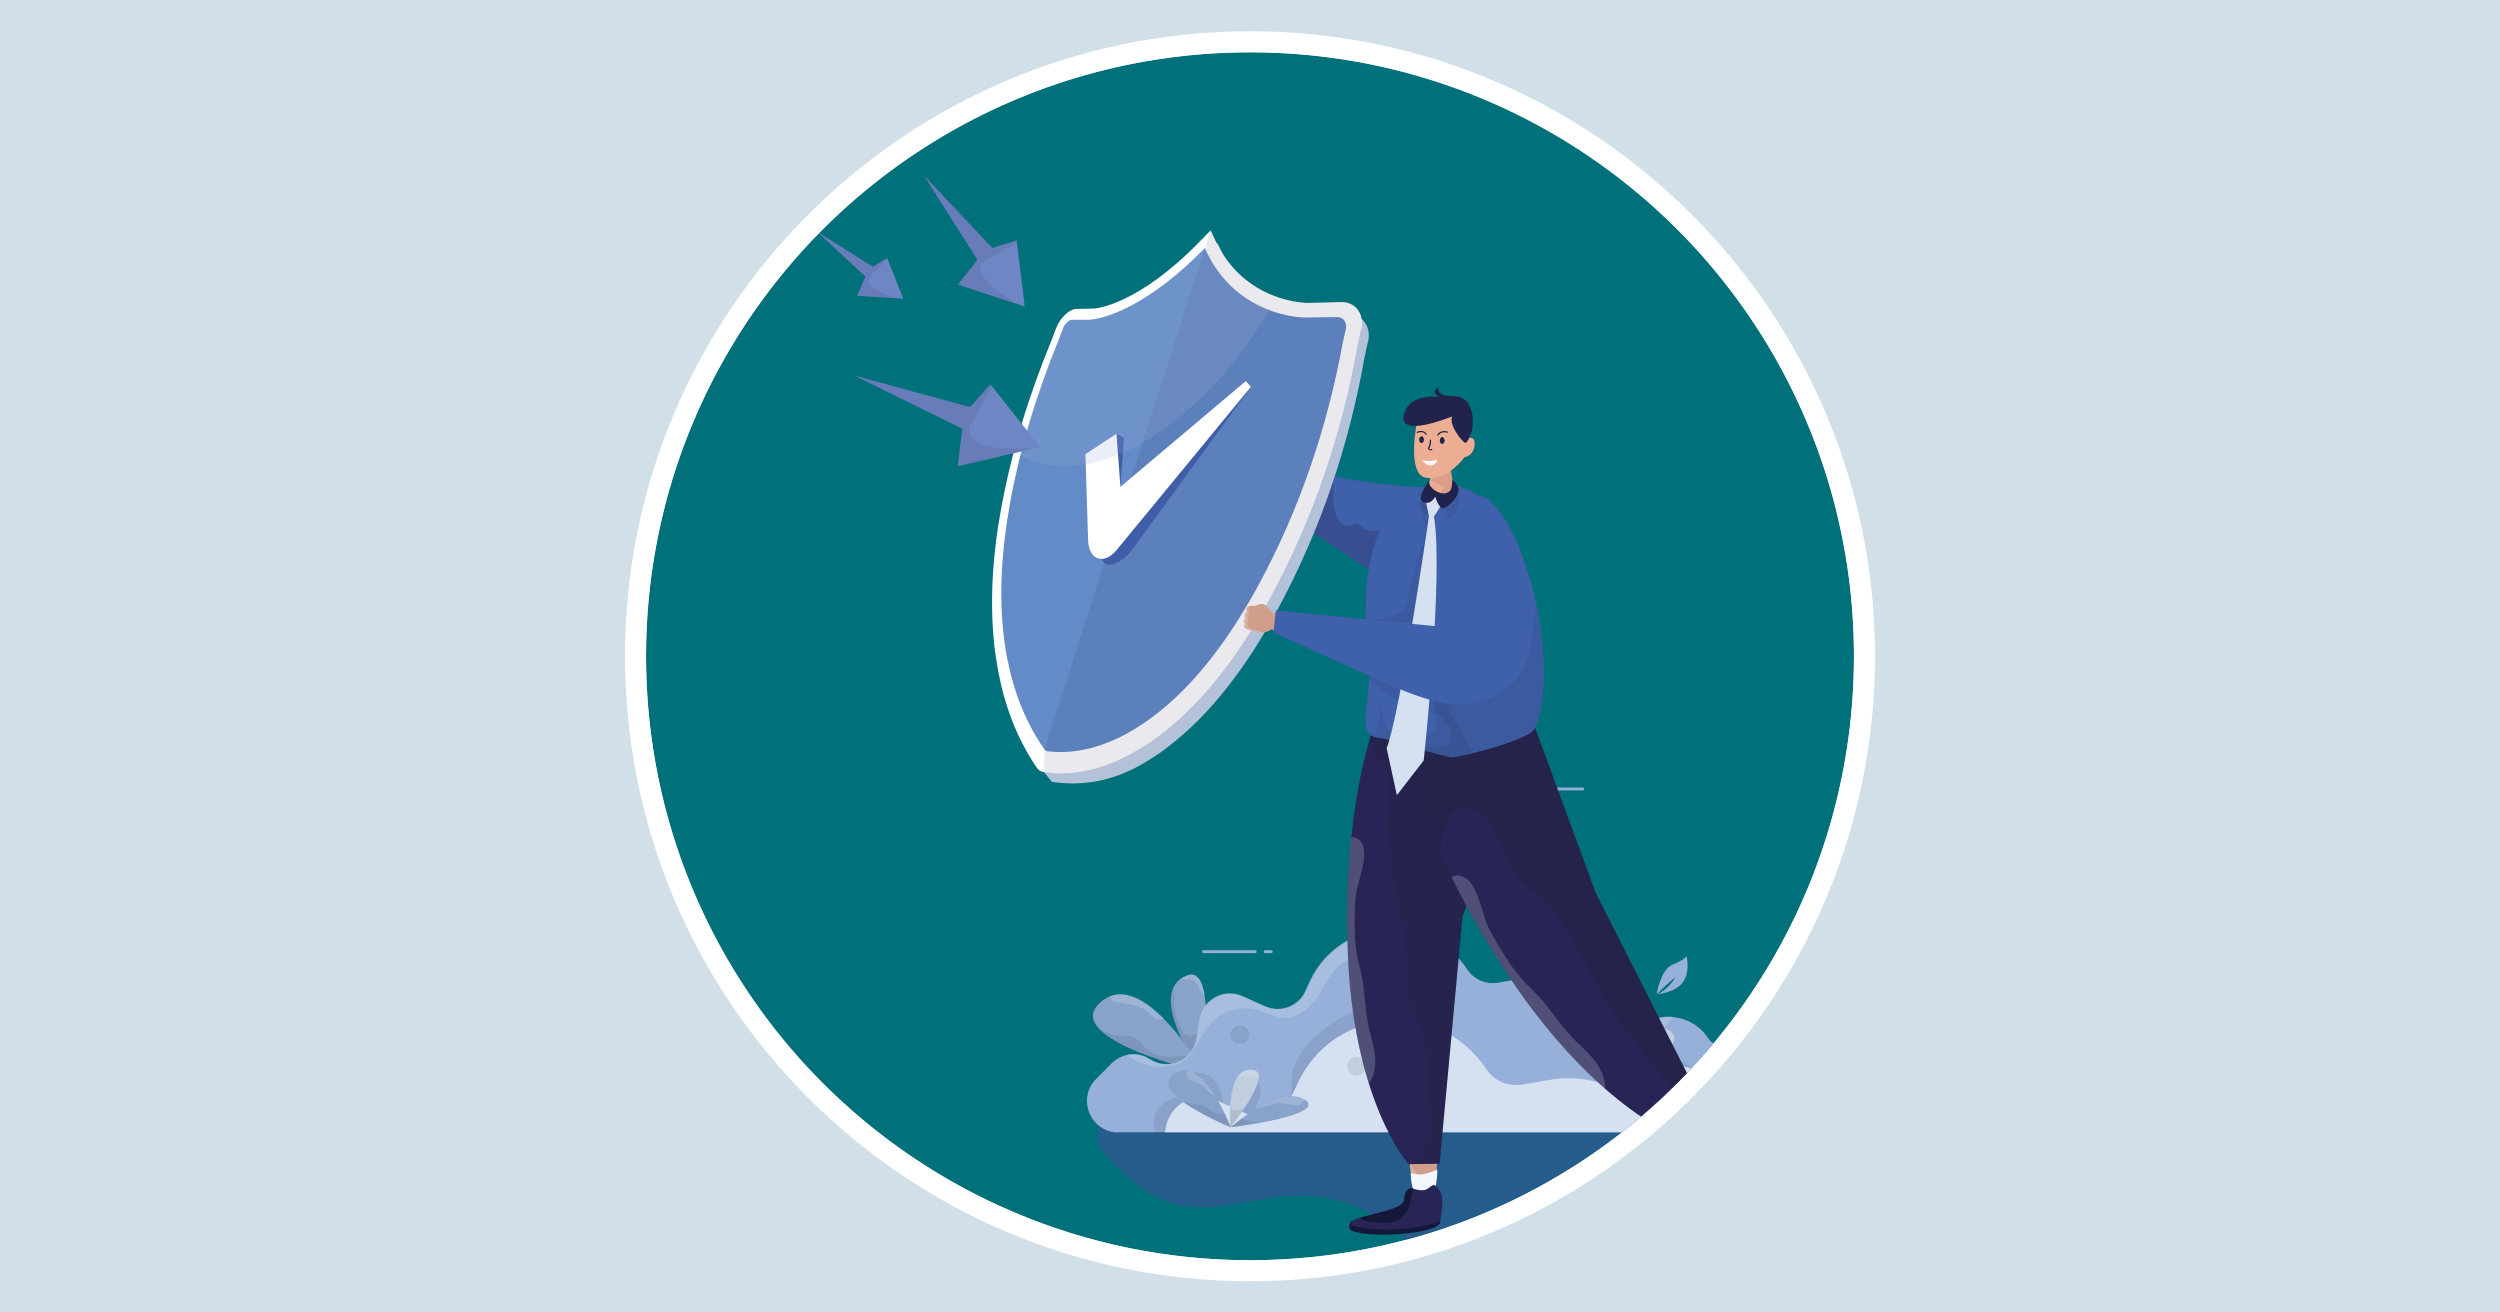 <?xml version="1.0" encoding="UTF-8"?>
<svg xmlns="http://www.w3.org/2000/svg" width="1200" height="630" version="1.1" xmlns:xlink="http://www.w3.org/1999/xlink" viewBox="0 0 1200 630">
  <defs>
    <style>
      .cls-1 {
        opacity: 0;
      }

      .cls-1, .cls-2, .cls-3, .cls-4, .cls-5, .cls-6, .cls-7, .cls-8, .cls-9, .cls-10, .cls-11, .cls-12, .cls-13, .cls-14, .cls-15, .cls-16, .cls-17, .cls-18, .cls-19, .cls-20, .cls-21, .cls-22, .cls-23, .cls-24, .cls-25, .cls-26, .cls-27, .cls-28, .cls-29, .cls-30, .cls-31, .cls-32 {
        stroke-width: 0px;
      }

      .cls-1, .cls-6, .cls-9, .cls-14, .cls-33, .cls-17, .cls-21, .cls-25 {
        mix-blend-mode: multiply;
      }

      .cls-1, .cls-21 {
        fill: #2f1a3c;
      }

      .cls-2 {
        fill: #b3c2d8;
      }

      .cls-3 {
        fill: #21234c;
      }

      .cls-4 {
        fill: #edad93;
      }

      .cls-5 {
        fill: #d09e8b;
      }

      .cls-6, .cls-7, .cls-9, .cls-17 {
        fill: #1e2133;
      }

      .cls-6, .cls-25 {
        opacity: .3;
      }

      .cls-7, .cls-14, .cls-17, .cls-21 {
        opacity: .1;
      }

      .cls-8 {
        fill: #d1dfe8;
      }

      .cls-34 {
        isolation: isolate;
      }

      .cls-9, .cls-20, .cls-27, .cls-31 {
        opacity: .2;
      }

      .cls-10 {
        fill: #c0cede;
      }

      .cls-11 {
        fill: #6e86c3;
      }

      .cls-12 {
        fill: #96b0da;
      }

      .cls-13 {
        fill: none;
      }

      .cls-14, .cls-19, .cls-25 {
        fill: #282556;
      }

      .cls-15 {
        fill: #405da9;
      }

      .cls-33 {
        opacity: 0;
      }

      .cls-16 {
        fill: #265c8b;
      }

      .cls-18 {
        fill: #00707a;
      }

      .cls-35 {
        clip-path: url(#clippath);
      }

      .cls-20, .cls-24 {
        fill: #fff;
      }

      .cls-22 {
        fill: #88a3ca;
      }

      .cls-23 {
        fill: #fbfaf7;
      }

      .cls-26, .cls-31 {
        fill: #f1f8fd;
      }

      .cls-27 {
        fill: #a1afd9;
        mix-blend-mode: screen;
      }

      .cls-28 {
        fill: #d5e0f1;
      }

      .cls-29 {
        fill: #628bc7;
      }

      .cls-30 {
        fill: #3f60ab;
      }

      .cls-31 {
        mix-blend-mode: soft-light;
      }

      .cls-32 {
        fill: #141838;
      }
    </style>
    <clipPath id="clippath">
      <circle class="cls-13" cx="600" cy="315" r="289.9"/>
    </clipPath>
  </defs>
  <g class="cls-34">
    <g id="_レイヤー_1" data-name="レイヤー 1">
      <rect class="cls-8" width="1200" height="630"/>
      <g>
        <g>
          <circle class="cls-18" cx="600" cy="315" r="289.9"/>
          <path class="cls-24" d="M600,25.1c160.1,0,289.9,129.8,289.9,289.9s-129.8,289.9-289.9,289.9-289.9-129.8-289.9-289.9S439.9,25.1,600,25.1M600,15c-165.4,0-300,134.6-300,300s134.6,300,300,300,300-134.6,300-300S765.4,15,600,15h0Z"/>
        </g>
        <g class="cls-35">
          <g>
            <path class="cls-16" d="M864.8,542.3c-.2-1.7-.6-3.5-1.4-4.8-1.2-1.9-3-2.3-4.7-2.6-108.1-20.9-217.7-24.1-326.3-9.6v-1.1c-3.9,7.9-7.8,18.6-4.1,26.6,1,2.1,2.4,3.7,3.8,5.2,8.8,9.3,18.4,17.4,28.8,21,18.8,6.5,38.4-1.7,57.7-3,17.2-1.1,34.8,3.5,50.2,15.5,7.9,6.2,15.2,14.2,23.5,19.2,7.2,4.4,14.9,6.4,22.5,8.3,4.5,1.2,9.2,2.3,13.7,1,5.7-1.7,10.5-7.2,15.5-11.6,12-10.6,26-15.9,39.9-14.8,15,1.1,29.5,9.3,44.5,8.8,4.5-.1,9-1.1,13-4.2,3.6-2.8,6.5-7.2,9.3-11.5,7.7-11.7,16-26.3,14-42.5Z"/>
            <g>
              <g>
                <path class="cls-22" d="M753.1,524.7s3.8-27.6-3.8-24.9c-7.6,2.7-4.1,13.8,3.8,24.9Z"/>
                <path class="cls-31" d="M753.1,504.4c-.4-.3-.5-.8-.7-1.3-.2-.5-.4-1-.8-1.4-.5-.5-1.1-.7-1.8-.8-.6,0-1.3,0-2-.2,0,0,0,0,0,0,.5-.3,1-.6,1.6-.8,2.4-.9,3.7,1.4,4.3,4.9-.2,0-.4-.2-.5-.3Z"/>
                <path class="cls-7" d="M745.9,504.6c0,2.1.1,4.1.7,6.1.3.8.6,1.7.9,2.5.3.6.6,1.3,1.2,1.7,1.3.8,2.8,0,3.7-1,.6-.6,1-1.3,1.7-1.8,0,6.3-.9,12.7-.9,12.7-6-8.4-9.4-16.8-7.4-21.6.1.5.1,1,.1,1.5Z"/>
                <path class="cls-22" d="M753.6,524.4s-15.5-27.3-26.2-17.9c-10.7,9.4,26.2,17.9,26.2,17.9Z"/>
                <path class="cls-31" d="M743.3,510.8c-.4,0-.9,0-1.3,0,0,0,0,0,0,0,0,0-.4,0-.4-.1-.4-.2-.8-.4-1.1-.7-.7-.6-1.2-1.3-2-1.7-1.7-1-3.8-1.2-5.7-1.6-.8-.2-2.3-.2-2.6-1.2,0-.2,0-.4,0-.6,4.4-1.6,9.3,1.6,13.4,5.8,0,0,0,0-.1,0Z"/>
                <path class="cls-7" d="M727.8,513.5c1.4,1,3,1.5,4.8,1.5.9,0,1.8,0,2.7.1.9.2,1.5.7,2.1,1.3,1.1,1.2,2.1,2.3,3.7,3,1.6.7,3.4.8,5.2.8.7,0,1.4-.1,2.1-.2.5,0,1.3-.2,1.8.1.7.4.6,1.5.5,2.1,0,.4-.3.9-.5,1.2-7.4-2-24.4-7.2-24.7-13.4.5,1.3,1,2.5,2.3,3.3Z"/>
              </g>
              <g>
                <g>
                  <path class="cls-12" d="M731.8,539.4h133.8l-1.9-6.7-4.5-15.8c-3.2-11.2-14.3-18.2-25.8-16.2l-5.8,1c-.4,0-.9.1-1.3.1-2.6,0-5-1.3-6.4-3.5-9.9-14.9-32.4-13.1-39.8,3.3l-1,2.2c-1.7,3.9-6.3,5.6-10.2,3.9l-5.8-2.6c-3.4-1.5-7.1-.4-9.2,2.3-.8,1-1.3,2.1-1.5,3.5l-.9,5c-.2,1.2-.7,2.3-1.4,3.3-.1.2-.3.3-.4.5-1.2,1.4-2.8,2.2-4.5,2.6-.4,0-.9.1-1.4.1-1.4,0-2.9-.4-4.3-1.3-3-2-7-1.5-9.6,1l-3.9,3.9c-5,5-1.5,13.6,5.6,13.6Z"/>
                  <path class="cls-7" d="M741.1,535.1c.8-2.5,4-5,6.7-4.3.3,0,.6-.1.7-.4.6-1.7-.1-4.5,1.8-5.6,1.4-.8,3.5-.3,4.8.6,3.3,2.3,3.3,6.6,3.9,10.3,0,.4.7.6,1,.3.7-.8,1.2-1.9,1.7-2.8.8-1.3,1.6-2.6,2.5-3.8.6-.8,1.5-2,2.5-2.2,1.3-.2,1.2,2.1,1.1,2.9-.4,1.9-1.5,3.6-2,5.5,0,.3,0,.7.4.7.8.2,1.6-.1,2.2-.6.9-.6,1.5-1.1,2.5-1.4,1.5-.3,3.8-.3,4.6-1.8.3-.5.2-1.2.2-1.8,0-1.1-.1-2.3-.1-3.4,0-2.3.5-4.4,1.6-6.4,1.7-3.2,4.5-5.9,7.4-8.1,2.9-2.2,6.1-3.8,9.6-4.7,6.6-1.7,14.2-.1,18.4,5.6,1.8,2.5,2.9,5.5,3.4,8.5.5,3.6.1,7.2-.3,10.8-.3,2.2-.6,4.4-1.1,6.6h-72.9c-.7-1.3-1-2.8-.5-4.3Z"/>
                  <path class="cls-31" d="M798.7,493.1c-1.8,1.1-4.1,1.3-6.1,1.8-1.8.4-3.4,1.2-4.8,2.3-2.1,1.8-3.3,4.3-4.8,6.6-1.7,2.8-4,5.5-7.3,6.5-3.6,1.1-6.6-1.5-10-2-2.7-.4-5.5,0-7.9,1.4-2.4,1.5-4.2,3.8-5.5,6.2-1.3,2.4-2.5,4.8-5.1,6-3.3,1.5-7,1.1-10.3-.3-1.1-.5-2.1-1.1-3.1-1.8,2-.4,4-.1,5.8,1,1.3.9,2.8,1.3,4.3,1.3s.9,0,1.4-.1c1.7-.3,3.3-1.2,4.5-2.6.1-.1.3-.3.4-.5.7-.9,1.2-2,1.4-3.3l.9-5c.2-1.3.8-2.5,1.5-3.5,2.1-2.7,5.8-3.8,9.2-2.3l5.8,2.6c3.9,1.7,8.4,0,10.2-3.9l1-2.2c4.3-9.5,13.6-14,22.6-13.4-1,1.9-2.1,3.7-4,4.8Z"/>
                  <path class="cls-28" d="M743.6,539.4h122l-1.9-6.7c-6-5.4-14.4-8.1-22.8-6.6l-4.5.8-2.4.4c-.5,0-1.1.1-1.6.1-1.1,0-2.2-.2-3.3-.6-1.8-.7-3.3-1.9-4.4-3.5-1.5-2.3-3.3-4.3-5.3-5.9-.8-.7-1.6-1.2-2.4-1.8-4.4-2.9-9.5-4.4-14.7-4.5-3,0-6,.4-8.8,1.3-6.9,2.2-13.1,7.2-16.5,14.8l-1.2,2.6c-2.1,4.7-7.6,6.7-12.2,4.6l-3.5-1.6-3.4-1.5c-1.5-.7-3.1-.9-4.7-.8-4,.4-7.5,3.3-8.2,7.6l-.2,1.2Z"/>
                  <path class="cls-22" d="M760.2,514.8c0,1.3,1.1,2.4,2.4,2.4s2.4-1.1,2.4-2.4-1.1-2.4-2.4-2.4-2.4,1.1-2.4,2.4Z"/>
                  <path class="cls-10" d="M789.7,522.7c0,1.3,1.1,2.4,2.4,2.4s2.4-1.1,2.4-2.4-1.1-2.4-2.4-2.4-2.4,1.1-2.4,2.4Z"/>
                  <path class="cls-7" d="M794.2,499.6c0,2.5,2.1,4.6,4.6,4.6s4.6-2.1,4.6-4.6-2.1-4.6-4.6-4.6-4.6,2.1-4.6,4.6Z"/>
                  <path class="cls-10" d="M794.5,498.6c0,2.5,2.1,4.6,4.6,4.6s4.6-2.1,4.6-4.6-2.1-4.6-4.6-4.6-4.6,2.1-4.6,4.6Z"/>
                </g>
                <g>
                  <path class="cls-10" d="M760.3,538.2s10.7-13.5,5.8-14.5c-4.9-.9-6.5,6.1-5.8,14.5Z"/>
                  <path class="cls-31" d="M766.6,525.6c-.5-.2-.9-.3-1.5-.4-1,0-2.2.1-3.1.7-.3.2-.6.5-.8.9,1-2.3,2.5-3.5,4.7-3.1,1,.2,1.4,1,1.3,2-.2,0-.5-.1-.7-.2Z"/>
                  <path class="cls-7" d="M762.5,533.8c.4,0,.9-.3,1.3-.5-1.8,2.7-3.6,5-3.6,5-.1-1.8-.2-3.5-.1-5,.6.7,1.5.8,2.4.6Z"/>
                  <path class="cls-22" d="M760.3,538.2s-6.8-18.2-14.2-13.5c-7.5,4.7,14.2,13.5,14.2,13.5Z"/>
                  <path class="cls-31" d="M755,529.5c-.6-.5-.9-1.2-1.5-1.7-.6-.5-1.4-.8-2.1-1.1-.7-.3-1.5-.5-2-1.2-.3-.4-.4-1.1-.2-1.5,2.6.4,5,3.1,6.9,6-.4,0-.8-.2-1.2-.5Z"/>
                  <path class="cls-7" d="M751.2,532.3c1,.1,2.3.2,3.1.8.4.3.7.7,1.1,1,.4.3.9.4,1.4.6.7.2,1.4.2,2.1.1.9,2,1.5,3.4,1.5,3.4,0,0-7.3-3-12-6.4,1,.3,2,.4,2.9.5Z"/>
                  <path class="cls-22" d="M760.3,538.2s24.9-3,18.7-7c-6.3-4-18.7,7-18.7,7Z"/>
                  <path class="cls-31" d="M777,532.6c-1.2,0-2.3-.4-3.5-.5-1.6-.2-3,.3-4.5.8-.6.2-1.3.3-1.9.4,3.8-2.2,8.4-4,11.6-2.1,0,.7-.9,1.4-1.7,1.5Z"/>
                  <path class="cls-7" d="M767.4,536.8c.8,0,1.5,0,2.3-.2.8-.2,1.5-.4,2.3-.6.5-.1,1-.1,1.5-.2-5.7,1.5-13.2,2.4-13.2,2.4,0,0,1.2-1,2.9-2.3,0,.1.1.2.2.3.5.4,1.2.5,1.8.6.7,0,1.5,0,2.2,0Z"/>
                </g>
              </g>
            </g>
            <g>
              <g>
                <path class="cls-22" d="M577.2,515.5s7.2-52.5-7.2-47.4c-14.4,5.2-7.8,26.2,7.2,47.4Z"/>
                <path class="cls-31" d="M577.1,476.9c-.7-.6-1-1.6-1.3-2.4-.4-1-.8-1.9-1.6-2.7-.9-.9-2.1-1.4-3.4-1.6-1.2-.2-2.5,0-3.7-.4,0,0,0,0-.1,0,.9-.6,1.9-1.2,3.1-1.6,4.6-1.7,7,2.7,8.1,9.3-.4-.1-.7-.3-1-.6Z"/>
                <path class="cls-7" d="M563.4,477.2c0,3.9.2,7.8,1.4,11.6.5,1.6,1.1,3.2,1.8,4.7.5,1.2,1.2,2.4,2.3,3.1,2.4,1.6,5.2,0,6.9-1.9,1.1-1.1,2-2.6,3.1-3.5-.1,12.1-1.8,24.2-1.8,24.2-11.4-16-17.9-32-14-41.1.2.9.2,1.9.2,2.8Z"/>
                <path class="cls-22" d="M578.1,515s-29.5-51.8-49.8-34c-20.3,17.8,49.8,34,49.8,34Z"/>
                <path class="cls-31" d="M558.5,489.1c-.8.1-1.7.2-2.5.2,0,0-.1,0-.2,0,0,0-.7-.2-.8-.2-.8-.3-1.5-.8-2.1-1.4-1.2-1.1-2.3-2.4-3.8-3.3-3.3-1.9-7.3-2.3-10.9-3-1.6-.3-4.4-.4-5-2.3-.1-.4-.1-.7,0-1.1,8.3-3,17.6,3,25.6,11,0,0-.1,0-.2,0Z"/>
                <path class="cls-7" d="M529,494.3c2.7,1.8,5.8,2.8,9,2.9,1.7,0,3.5-.1,5.2.3,1.7.4,2.9,1.3,4,2.6,2.1,2.4,4.1,4.5,7.1,5.7,3.1,1.3,6.5,1.5,9.9,1.4,1.4,0,2.7-.2,4-.3,1-.1,2.4-.3,3.3.2,1.2.7,1.2,2.8,1,4-.2.8-.5,1.6-.9,2.4-14.1-3.8-46.5-13.8-47.1-25.4,1,2.5,2,4.7,4.4,6.3Z"/>
              </g>
              <g>
                <g>
                  <path class="cls-12" d="M536.6,543.5h254.5l-3.6-12.7-8.6-30.1c-6.1-21.3-27.2-34.6-49-30.9l-11,1.9c-.8.1-1.6.2-2.4.2-4.9,0-9.5-2.4-12.2-6.6-18.9-28.4-61.6-24.8-75.7,6.2l-1.9,4.2c-3.3,7.4-12,10.6-19.3,7.4l-11-4.9c-6.4-2.9-13.6-.7-17.5,4.3-1.5,1.8-2.5,4.1-2.9,6.6l-1.6,9.5c-.4,2.4-1.3,4.4-2.6,6.2-.2.3-.5.6-.7.9-2.2,2.6-5.2,4.3-8.5,4.9-.8.2-1.7.2-2.6.2-2.8,0-5.5-.8-8.1-2.4-5.7-3.8-13.4-2.9-18.3,2l-7.4,7.4c-9.5,9.5-2.8,25.8,10.7,25.8Z"/>
                  <path class="cls-7" d="M554.2,535.3c1.6-4.8,7.5-9.4,12.8-8.3.6.1,1.2-.2,1.4-.8,1.2-3.3-.3-8.6,3.3-10.6,2.7-1.5,6.7-.6,9.1,1.1,6.3,4.4,6.2,12.6,7.4,19.5.1.8,1.4,1.1,1.9.5,1.4-1.6,2.3-3.6,3.3-5.4,1.5-2.5,3-5,4.7-7.2,1.1-1.4,2.8-3.9,4.8-4.2,2.5-.4,2.3,4.1,2,5.6-.8,3.7-2.9,6.9-3.8,10.6-.1.6.2,1.3.8,1.4,1.6.3,3-.3,4.2-1.1,1.6-1.1,2.8-2.2,4.8-2.6,2.8-.6,7.2-.6,8.8-3.5.6-1,.4-2.3.4-3.4,0-2.2-.3-4.4-.3-6.5,0-4.3.9-8.4,3-12.1,3.3-6.1,8.6-11.3,14-15.4,5.4-4.1,11.6-7.3,18.2-9,12.6-3.2,27-.3,35,10.6,3.5,4.7,5.6,10.4,6.5,16.2,1,6.8.2,13.7-.6,20.5-.5,4.2-1.2,8.4-2.1,12.6h-138.6c-1.4-2.4-1.9-5.2-.9-8.3Z"/>
                  <path class="cls-31" d="M663.9,455.3c-3.5,2-7.7,2.4-11.6,3.4-3.3.8-6.4,2.2-9.1,4.4-4,3.4-6.4,8.2-9,12.6-3.2,5.3-7.7,10.5-13.8,12.4-6.8,2.1-12.6-2.8-19.1-3.8-5.2-.8-10.5,0-15,2.7-4.6,2.8-7.9,7.2-10.4,11.9-2.4,4.6-4.8,9.1-9.7,11.4-6.3,2.9-13.4,2.2-19.6-.6-2.2-1-4.1-2.1-6-3.4,3.7-.8,7.7-.3,11,1.9,2.5,1.7,5.3,2.4,8.1,2.4s1.8,0,2.6-.2c3.3-.6,6.3-2.3,8.5-4.9.2-.3.5-.6.7-.9,1.3-1.7,2.2-3.8,2.6-6.2l1.6-9.5c.4-2.5,1.5-4.7,2.9-6.6,4-5.1,11.1-7.2,17.5-4.3l11,4.9c7.4,3.3,16,0,19.3-7.3l1.9-4.2c8.1-18,25.9-26.7,43.1-25.4-1.9,3.6-4.1,7-7.6,9.1Z"/>
                  <path class="cls-28" d="M559.1,543.5h232l-3.6-12.7c-11.5-10.3-27.3-15.3-43.4-12.5l-8.6,1.5-4.6.8c-1,.2-2,.2-3,.2-2.2,0-4.3-.4-6.3-1.1-3.3-1.3-6.3-3.5-8.3-6.7-2.9-4.4-6.4-8.2-10.1-11.3-1.5-1.3-3-2.4-4.5-3.4-8.4-5.6-18.1-8.4-27.9-8.5-5.7-.1-11.4.7-16.8,2.5-13.2,4.2-24.8,13.7-31.3,28.1l-2.3,4.9c-4,8.9-14.4,12.8-23.2,8.8l-6.7-3-6.4-2.9c-2.9-1.3-6-1.7-8.9-1.5-7.6.7-14.2,6.4-15.6,14.5l-.4,2.2Z"/>
                  <path class="cls-22" d="M590.6,496.6c0,2.5,2,4.5,4.5,4.5s4.5-2,4.5-4.5-2-4.5-4.5-4.5-4.5,2-4.5,4.5Z"/>
                  <path class="cls-10" d="M646.7,511.8c0,2.5,2,4.5,4.5,4.5s4.5-2,4.5-4.5-2-4.5-4.5-4.5-4.5,2-4.5,4.5Z"/>
                  <path class="cls-7" d="M655.2,467.8c0,4.8,3.9,8.7,8.7,8.7s8.7-3.9,8.7-8.7-3.9-8.7-8.7-8.7-8.7,3.9-8.7,8.7Z"/>
                  <path class="cls-10" d="M655.8,465.8c0,4.8,3.9,8.7,8.7,8.7s8.7-3.9,8.7-8.7-3.9-8.7-8.7-8.7-8.7,3.9-8.7,8.7Z"/>
                </g>
                <g>
                  <path class="cls-10" d="M590.7,541.1s20.4-25.7,11.1-27.5c-9.3-1.8-12.4,11.5-11.1,27.5Z"/>
                  <path class="cls-31" d="M602.8,517.1c-.9-.3-1.8-.6-2.8-.7-2-.2-4.2.2-5.8,1.4-.6.5-1,1-1.5,1.6,1.8-4.3,4.8-6.6,9-5.8,2,.4,2.6,1.8,2.4,3.8-.5,0-1-.2-1.4-.3Z"/>
                  <path class="cls-7" d="M595,532.7c.8-.2,1.7-.6,2.4-1-3.4,5.2-6.8,9.4-6.8,9.4-.3-3.4-.4-6.6-.2-9.6,1.2,1.3,2.9,1.6,4.5,1.2Z"/>
                  <path class="cls-22" d="M590.7,541.1s-12.9-34.6-27-25.7c-14.2,8.9,27,25.7,27,25.7Z"/>
                  <path class="cls-31" d="M580.7,524.6c-1.1-.9-1.7-2.2-2.8-3.1-1.2-1-2.6-1.6-4-2.2-1.4-.6-2.9-1-3.8-2.3-.5-.8-.7-2-.3-2.9,5,.8,9.6,5.9,13.2,11.5-.8-.1-1.6-.4-2.2-.9Z"/>
                  <path class="cls-7" d="M573.4,530c1.8.3,4.3.3,5.9,1.4.8.6,1.3,1.4,2.1,2,.8.5,1.7.8,2.6,1,1.4.3,2.7.4,4,.2,1.8,3.7,2.8,6.5,2.8,6.5,0,0-13.9-5.7-22.8-12.2,1.8.5,3.7.8,5.5,1Z"/>
                  <path class="cls-22" d="M590.7,541.1s47.4-5.8,35.5-13.3c-12-7.5-35.5,13.3-35.5,13.3Z"/>
                  <path class="cls-31" d="M622.6,530.5c-2.3.2-4.4-.7-6.7-.9-3.1-.3-5.7.6-8.5,1.5-1.2.4-2.4.7-3.6.7,7.3-4.2,16.1-7.6,22.1-4.1,0,1.4-1.7,2.7-3.3,2.8Z"/>
                  <path class="cls-7" d="M604.4,538.5c1.4,0,2.9-.2,4.3-.5,1.5-.3,2.9-.8,4.4-1.1.9-.2,1.8-.3,2.8-.3-10.9,2.8-25.1,4.5-25.1,4.5,0,0,2.2-1.9,5.6-4.4.1.2.3.4.5.6.9.8,2.2,1,3.4,1.1,1.4.2,2.8.1,4.2,0Z"/>
                </g>
              </g>
            </g>
            <path class="cls-12" d="M795.2,477.2s1.8-11.7,7.5-14.1c5.7-2.4,6.9-4.1,6.9-4.1,0,0,1.8,7.7-1.9,12.6-3.7,4.9-12,5.6-12,5.6,0,0,5.6-2.6,8.4-8.1,0,0-3.2,2.4-8.9,8.2Z"/>
            <g>
              <path class="cls-12" d="M610.2,457.5h-2.9c-.4,0-.7-.3-.7-.7s.3-.7.7-.7h2.9c.4,0,.7.3.7.7s-.3.7-.7.7Z"/>
              <path class="cls-12" d="M602.5,457.5h-24.8c-.4,0-.7-.3-.7-.7s.3-.7.7-.7h24.8c.4,0,.7.3.7.7s-.3.7-.7.7Z"/>
            </g>
            <g>
              <path class="cls-12" d="M727.2,378h2.9c.4,0,.7.3.7.7s-.3.7-.7.7h-2.9c-.4,0-.7-.3-.7-.7s.3-.7.7-.7Z"/>
              <path class="cls-12" d="M734.9,378h24.8c.4,0,.7.3.7.7s-.3.7-.7.7h-24.8c-.4,0-.7-.3-.7-.7s.3-.7.7-.7Z"/>
            </g>
            <g>
              <g>
                <g>
                  <g>
                    <g>
                      <g>
                        <path class="cls-5" d="M680,574.3s-5-16.8-2.6-18.1c2.3-1.3,10.7-5.2,12.1-4.1,1.4,1.1-.9,22.4-3,24.9-2.1,2.5-4.9,1.8-6.4-2.6Z"/>
                        <path class="cls-20" d="M684.6,570.3c-1.7-2.3-3.2-4.7-4.8-7.1-.7-1.2-1.4-2.3-2.3-3.5-.3-.4-.6-.9-.9-1.3,0,4.9,3.3,15.9,3.3,15.9,1.5,4.4,4.4,5.1,6.4,2.6.4-.4.7-1.4.9-2.7-.8-1.3-1.7-2.7-2.6-3.9Z"/>
                        <path class="cls-26" d="M680.2,563.7c-1-.2-2.1-.4-3.1-.6.2,7.7,2.8,11.4,2.8,11.4,1.6,4.6,4.6,5.3,6.7,2.7,1.3-1.5,3.5-10.1,3.3-15.9-2.2,1.4-7.4,2.8-9.7,2.4Z"/>
                      </g>
                      <path class="cls-32" d="M649.7,586.7l-1.8.4s-.6,2.2.3,3.2c.8,1,8.3,3.1,22.7,2.1,14.4-1,20.9-3.7,20.4-6.2-.4-2.5-35.2,6.3-41.6.6Z"/>
                      <path class="cls-19" d="M691.4,586.1c-18.8,7.1-47.5,3.5-42.9.2,1-.7,2.8-1.4,5-2,7.7-2.3,20.3-4.3,20.5-8.3.2-5,2.9-5.9,3.5-5.7.2,0,.6.2,1.2.4,1.7.5,4.9,1.2,6.7-.2,2.5-1.9,2.9-2.1,4-1,3.4,3.3,3.5,6.1,2,16.6Z"/>
                      <path class="cls-32" d="M678.6,570.7c-.2,1.2-.7,2.5-1.2,3.7-1.4,2.8.7,4.3-3.7,9.3-4.4,5.1-15.7,3-19,2.1-1.9-.6-1.8-1.1-1.3-1.4,7.7-2.3,20.3-4.3,20.5-8.3.2-5,2.9-5.9,3.5-5.7.2,0,.6.2,1.2.4Z"/>
                    </g>
                    <path class="cls-19" d="M739.1,339.3l-76.5.8s-17.7,37.5-15.8,112.9c1.9,75.4,29.3,105.8,29.3,105.8l14.9-.2,11-118.6,37.2-100.7Z"/>
                    <path class="cls-9" d="M662.6,340.1s-2.3,4.9-5.1,14.6c.6,2.3,1.4,4.5,2.6,6.5,2.1,3.6,4.8,6.8,5.8,10.9,2.1,8.4-.5,17.2-.2,25.7.2,4.8,1,9.6,1.7,14.4.8,4.9,1.6,9.8,2.5,14.7,1.8,9.8,3.7,19.7,4.9,29.6.6,4.8.3,9.7.3,14.5,0,2.5,0,5.1.6,7.5.5,2.2,1.4,4.4,2.3,6.5,1.8,3.9,3.7,7.7,5,11.8,1.5,4.6,1.8,9.4,1.8,14.1,0,4.7,0,9.3.5,14,.5,4.5,1.6,8.9,2,13.3.3,3.8-.4,7.7-2.2,11.2-1.9,3.6-5,6.4-8.4,8.6-.3.2-.5.3-.8.4.1.1.2.2.2.2l14.9-.2,11-118.6,37.2-100.7-76.5.8Z"/>
                    <path class="cls-31" d="M654.1,470.6c.6,4.2.9,8.4,1.4,12.5.4,4.1,1,8.1,2,12.1,1,3.9,2.1,7.8,2.5,11.8.4,4.2-.2,9.3-2.9,13.1-5.2-16.4-9.6-38.6-10.3-67.2-.5-19.6.4-36.5,1.8-51,1.3-.3,2.8.2,4.2,1.7,1.7,1.7,2,4.1,2,6.2,0,2.8-.5,5.5-1.2,8.3-.6,2.7-1.4,5.3-2.1,8-.6,2.5-.9,4.8-1,7.4-.3,8.2-.6,16.4.8,24.5.7,4.3,2.1,8.4,2.7,12.7Z"/>
                  </g>
                  <g>
                    <g>
                      <g>
                        <path class="cls-5" d="M820.6,559.5s-13.2-12.4-11.8-14.8c1.4-2.4,6.8-10.2,8.6-9.9,1.8.3,10.9,20.5,10.3,23.7-.6,3.3-3.5,4.2-7.1,1Z"/>
                        <path class="cls-20" d="M822.7,553.5c-2.7-1.2-5.3-2.5-7.9-3.9-1.3-.7-2.5-1.3-3.8-1.9-.5-.2-1-.4-1.5-.7,2.6,4.4,11.2,12.5,11.2,12.5,3.6,3.2,6.5,2.3,7.1-1,.1-.6-.1-1.6-.6-2.9-1.5-.7-2.9-1.5-4.4-2.1Z"/>
                        <path class="cls-26" d="M815.3,550c-1,.4-2.1.7-3.1,1.1,4.2,6.7,8.4,8.7,8.4,8.7,3.8,3.3,6.8,2.4,7.4-1.1.3-2-2.1-10.8-5.4-15.9-1.2,2.4-5.2,6.3-7.4,7.2Z"/>
                      </g>
                      <path class="cls-32" d="M800.1,586.3l-1.4,1.2s.7,2.3,1.9,2.7c1.2.4,9-1.6,21.3-9.9,12.3-8.4,16.7-14.1,15-16.2-1.7-2.1-28.1,24-36.8,22.2Z"/>
                      <path class="cls-19" d="M836.9,564.2c-13.1,16.1-40.6,27.9-38.2,22.6.5-1.2,1.8-2.7,3.4-4.4,5.7-6,15.9-14.5,14-18.1-2.4-4.6-.5-6.7.1-6.9.2,0,.6-.1,1.2-.3,1.8-.5,5-1.5,5.9-3.7,1.3-3,1.5-3.4,3.1-3,4.8,1.1,6.3,3.7,10.4,13.8Z"/>
                      <path class="cls-32" d="M817.5,557c.4,1.2.7,2.6.8,3.9.2,3.2,2.8,3.4,1.6,10.2-1.2,6.8-12.4,10.9-15.9,11.8-2,.5-2.1,0-1.9-.6,5.7-6,15.9-14.5,14-18.1-2.4-4.6-.5-6.7.1-6.9.2,0,.6-.1,1.2-.3Z"/>
                    </g>
                    <path class="cls-19" d="M730.7,332.5l-56,26.3s5,42.2,48.8,108.7c43.8,66.5,85.5,80,85.5,80l13.3-7.5-56.4-111.4-35.3-96.1Z"/>
                    <path class="cls-6" d="M693.5,396.4c.9-2.7,2.3-5.3,4.6-7,2.4-1.8,5.8-2.3,8.7-1.3,4.3,1.4,7.3,5.4,9.6,9.1,1.3,2.1,2.4,4.2,3.5,6.4,1,2,2,4,2.8,6.1,1.6,4.1,3.2,8.3,6,11.7,3.4,4.1,7.9,6.9,11.8,10.5,8.9,8.2,14.7,19.1,20.1,29.7,2.8,5.4,5.5,10.9,8.5,16.1,1.9,3.2,4,6.3,6.2,9.3,2.2,3.1,4.4,6.1,6.7,9.1,4.6,6.1,9.3,12.2,14,18.2,2.1,2.8,4.2,5.6,6.4,8.3,1.6,2,3.2,4.1,4.6,6.2,3.1,4.7,6.3,10.3,7,16.1l8.5-4.8-56.4-111.4-35.3-96.1-56,26.3s2.2,18.9,16.8,51.3c0-4.7.6-9.4,2-13.7Z"/>
                    <path class="cls-31" d="M740,479.8c2.9,3.4,5.5,7,8.2,10.5,2.7,3.4,5.4,6.7,8.6,9.8,3.1,3,6.3,5.9,8.9,9.3,2.7,3.6,5,8.4,4.7,13.2-13.9-12.1-30.2-29.7-46.8-55-11.4-17.2-20.1-32.8-26.8-46.5,1.1-.9,2.6-1.2,4.7-.6,2.5.7,4.1,2.7,5.3,4.6,1.6,2.5,2.6,5.2,3.5,8,.9,2.7,1.7,5.4,2.6,8.2.8,2.5,1.9,4.8,3.2,7.1,4.3,7.4,8.6,14.9,14.4,21.5,3,3.4,6.5,6.5,9.5,10Z"/>
                  </g>
                </g>
                <path class="cls-30" d="M686.8,234c-33.4-.6-76.9-11.7-76.9-11.7l-6.6,15.4,59.1,39.2s52.2-42.4,24.3-42.9Z"/>
                <path class="cls-25" d="M672.2,250.6c-3.4,1.9-6.9,3.9-10.9,4.2-2.1.2-4.3-.2-6.3-.8-1.5-.5-2.6-3.2-4.1-2.5-14,6.1-10.8-20.5-10.2-22.6l-30.8-6.5-6.6,15.4,59.1,39.2s16.2-1.8,17.6-29.7l-.6-.2c-2.5.9-4.9,2.3-7.3,3.6Z"/>
                <g>
                  <path class="cls-30" d="M694.2,232.4c-9.8-.7-23,11.9-23,11.9-14,9.3-18,38.9-14.5,66.3,3.4,27-8.7,42.8,7,43.9,3.5.3,30.1,9.4,33.9,9,5.3-.5,36-8.4,38.8-13.4,12-21.1,1.6-114.6-42.3-117.7Z"/>
                  <path class="cls-17" d="M731.8,306.6c-5.1,6.8-12.9,10.6-20.7,13.5-9.3,3.5-19.1,6.2-29.2,5.6-5.5-.3-10.7-1.8-15.9-3.7-2.9-1-5.8-2-8.8-2.9,0,2.5,0,5-.1,7.3.9.8,1.8,1.6,2.6,2.3,4.2,3.4,8.9,6.2,13.6,8.6,3.7,1.9,7.8,2.8,11.7,4.1,3.6,1.2,7.8,2.8,10,6.1,1.6,2.5,2.4,7,.3,9.5-1.7,2.1-4.7,2-7.1,1.7-3-.3-6-1.1-9-.8-.6,0-1.2.2-1.8.4,8.4,2.5,17.9,5.4,20,5.2,5.3-.5,36-8.4,38.8-13.4,5.5-9.7,6.3-34.6,1.3-59.1-.8,5.6-2.5,10.9-6,15.6Z"/>
                  <path class="cls-17" d="M698.6,345.9c-1.8-3.1-3.5-6.1-4.9-9.4-1.3-2.9-2.4-6-3.3-9-2.9,2.8-2.4,7.3-1.8,10.9.5,3.4,1.7,7.3.7,10.7-1.3,4.3-6.8,4.2-10.2,3-1.5-.5-3.1-1.3-4.8-1.2-1.3,0-2.5.6-3.7.7-2.7.4-5.2-2-6.1-4.3-.5-1.3-.7-2.7-.9-4.1,0-.7-.1-1.4-.3-2.1-.2-.9-.5-1.8-.9-2.7,0,0,0,0,0-.1.2,2.9,0,5.9-.7,8.7-.5,2.3-1.1,4.6-1.9,6.9,1,.4,2.3.6,3.8.7,3.5.3,30.1,9.4,33.9,9,3.3-.3,6.6-.9,10-1.6,0-.1-.1-.2-.2-.3-3.3-5-5.8-10.5-8.8-15.8Z"/>
                  <path class="cls-17" d="M671.8,306.9c1.5.3,3.1.5,4.7.3,1-.1,1.7-.7,2.4-1.5,1.6-2,2.3-4.7,2.8-7.1.6-2.7,1.1-5.5,1.5-8.3.5-3.1,1-6.1,1.2-9.2.6-9-.3-17.9.2-26.9.3-4.4,1.1-8.7,1.7-13,.3-2.4.5-4.9.5-7.3-2,.8-4,1.8-5.8,2.9,0,4.8,2.1,9.4,3,14.2.5,2.8.5,5.6-.4,8.3-1.1,3.5-2.4,7-3.5,10.5-1.1,3.7-2.4,7.4-3.2,11.2-.5,2.4-.7,4.8-1.3,7.2-.6,2.2-1.7,4.1-3.5,5.5-2.4,1.9-5.6,2.8-8.6,3.3-2.6.4-5.3.5-8,.6,0,1.8.2,3.5.3,5.3,5.3,1.4,10.5,2.9,15.9,3.9Z"/>
                  <g>
                    <g>
                      <path class="cls-17" d="M686.5,235c1.7-.3,3.4-.4,5.2-.4.9,0,1.7,0,2.6.3-.1.5,0,1,.7,1.2,1.2.3,2.5.5,3.7.9.5.2,1,.4,1.3.7,0,.2,2.2,3.8-3.6,10.6-1.1,1.3-3.5-.8-1.4-7.7.5-1.6-7.9,5.7-9.6,6.1-2.6.5-5.4-4.1-2.5-7.1.9-1,1.9-4.3,2.9-5.1,1.1-.9-.5.8.9.6Z"/>
                      <g>
                        <g>
                          <path class="cls-4" d="M687.4,225.5l-1.8,8.3s1.2,11.3,12.7,3.1l-2.3-13.6-8.7,2.2Z"/>
                          <path class="cls-21" d="M696.1,223.4l-8.7,2.1-.8,5.2c.2,0,.4.2.6.3,1,.4,2,.7,2.9,1.2.7.4,1.5.8,2,1.4.6.7.9-2.1,1-1.2,0,1.4-.8,2.6-1.3,3.9-.4.8-.6,1.9-1.3,2.4-.5.4-1.3.5-1.9.5,1.9,1.3,4.9,1.4,9.9-2.2l-2.3-13.6Z"/>
                        </g>
                        <path class="cls-4" d="M680.5,200.5s-6.1,27.9,4.4,28.9c10.5,1,18-9.9,18-9.9,0,0,4.4-.5,4.9-5.8.4-4.2-2.3-3.5-2.3-3.5,0,0,2.4-10.7-5.1-13.1-7.5-2.4-19.9,3.4-19.9,3.4Z"/>
                        <g>
                          <path class="cls-1" d="M695.5,215.6c0,.7-.7,1.4-1.7,1.5-1,.1-2-.3-2-1,0-.7.7-1.4,1.7-1.5,1-.1,2,.3,2,1Z"/>
                          <path class="cls-1" d="M683.8,215.2c0,.7-.7,1.4-1.7,1.5-1,.1-2-.3-2-1,0-.7.7-1.4,1.7-1.5,1-.1,2,.3,2,1Z"/>
                          <path class="cls-3" d="M684.5,208.8c-.1,0-.2,0-.2-.2,0,0-1.1-2-3.9-.8-.1,0-.3,0-.4-.2,0-.1,0-.3.2-.4,3.3-1.3,4.6,1.1,4.6,1.1,0,.1,0,.3-.1.4,0,0,0,0-.1,0Z"/>
                          <path class="cls-3" d="M690.1,209.1s0,0-.1,0c-.1,0-.2-.2-.1-.4,0,0,1.1-2.5,4.9-1.6.2,0,.2.2.2.4,0,.2-.2.2-.3.2-3.3-.8-4.2,1.2-4.2,1.2,0,.1-.2.2-.3.2Z"/>
                          <path class="cls-3" d="M686.6,216.2c0,0-.2,0-.3,0-.6-.2-.8-.9-.9-.9,0,0,0-.2,0-.3,1.1-1.6.9-3.7.9-3.7,0-.2,0-.3.3-.3.2,0,.3,0,.3.3,0,0,.2,2.3-.9,4,0,.2.2.4.4.4.2,0,.4,0,.7-.2.1,0,.3,0,.4,0,0,.1,0,.3,0,.4-.3.2-.6.3-.9.3Z"/>
                          <path class="cls-3" d="M683.5,211.1c0,.9-.6,1.6-1.2,1.6-.6,0-1.1-.8-1.1-1.7,0-.9.6-1.6,1.2-1.6.6,0,1.1.8,1.1,1.7Z"/>
                          <path class="cls-3" d="M693.4,211.5c0,.9-.6,1.6-1.2,1.6-.6,0-1.1-.8-1.1-1.7,0-.9.6-1.6,1.2-1.6.6,0,1.1.8,1.1,1.7Z"/>
                        </g>
                        <path class="cls-1" d="M705,211.9s1.7-.7,2,.5c.3,1.2-.9,4.2-2.5,4.8,0,0,3-2.7,2.1-4.5-.9-1.7-1.6,0-1.6-.8Z"/>
                      </g>
                    </g>
                    <path class="cls-3" d="M697.9,190.2c-11.1,0-5.7-5.7-8.4-3.6-2.2,1.7.5,3.5,1.7,4.2-1.6-.7-14.7-1.8-17.3,8.1-3.2,11.9,23.1,1,23.1,1-1.9,4.6,6.7,14.6,6.9,12.4,4.7-5.1,4.9-22.1-5.9-22.1Z"/>
                    <g>
                      <path class="cls-23" d="M682.6,220.6s3.2,1.6,7,0c.8,1.6-3.7,5.4-7,0Z"/>
                      <path class="cls-1" d="M686.7,224.9c-.3,0-.5,0-.5,0,0,0-.1-.1-.1-.2,0,0,.1-.1.2-.1,0,0,1.3.3,2.5-.6,0,0,.2,0,.2,0,0,0,0,.2,0,.2-.8.7-1.7.8-2.2.8Z"/>
                    </g>
                  </g>
                </g>
                <path class="cls-28" d="M689.2,237.7l-5.1,1.5,1.8,8.6s-13.4,93-20.3,111.4l4.9,22.5,12.9-16.7s9.6-89.3,4.9-117.1l4.3-6.6-3.3-3.6Z"/>
                <path class="cls-3" d="M689,238.5s1.8,7.1,4.8,5.1c3.1-2,10.3-8.3,3.3-13.2,0,0-.1,4.1-1,5.1-2.6,2.9-6.8.2-6.8.2,0,0-3.5-1.7-3.4-4.9,0,0-6.4,8.6-2.7,10.2,3.7,1.6,5.7-2.6,5.7-2.6Z"/>
                <g>
                  <path class="cls-2" d="M656.6,164.1l-1.5,6.8c-7.5,42.7-21.2,83.4-41.6,121.2-2,3.8-4.1,7.4-6.2,11-13.2,22.3-27.5,39.8-42.9,52.4-4.8,4-9.7,7.5-14.7,10.4-15.6,9.4-30.5,11.5-44.8,9.4l-3.8-4.7,80.6-245.5,2.7-8.5,2.1,4.5c14,30.1,43.6,30.4,45,30.3l15.5-.4c6.9-.2,11.3,5.6,9.7,13.1Z"/>
                  <path class="cls-24" d="M653.3,158l-1.5,6.8c-7.5,42.7-21.2,83.4-41.6,121.2-2,3.8-4.1,7.4-6.2,11-13.2,22.3-27.5,39.8-42.9,52.4-4.8,4-9.7,7.5-14.7,10.4-15.6,9.4-31,12.9-45.3,10.8-.5,0-1.2-.3-1.8-.6l-.3-.2-.3-.2c-.6-.5-1.1-1.1-1.5-1.8-9.1-13.5-15.2-29.4-18.3-47.1-2-10.8-2.8-21.9-2.7-33.5,0-4.3.2-8.6.5-13h0c.6-9.2,1.8-18.8,3.6-28.7,5-27.9,13.2-55,25-83.6l1.6-4.3c2-5.1,6.3-9.2,9.7-9.3l8.5-.2c.7,0,21-1.5,50.9-32.3l5.1-5.2,2.1,4.5c14,30.1,43.6,30.4,45,30.3l15.5-.4c6.9-.2,11.3,5.6,9.7,13.1Z"/>
                  <path class="cls-29" d="M578.3,119.1c-32.5,33.3-54.4,34.3-55.3,34.4h-8.5c-1.5.1-3.4,1.9-4.3,4.2l-1.7,4.6c-11.5,28.2-19.5,54.9-24.2,82.2-4.5,26.4-5,49.9-.8,71.7,3.2,16.4,9.1,31.1,17.9,43.6.2.2.4.4.6.6.3.1.5.2.7.2,13.3,1.6,27.5-1.9,42-10.7,21.8-13.3,41.6-36.3,59.4-69.1,19.5-36,32.8-74.8,40.4-116.1l1.5-6.7c.7-3.2-1.2-5.8-4.1-5.8l-15.7.2c-1.5,0-33.4-.6-47.9-33.3Z"/>
                  <path class="cls-14" d="M653.3,158l-1.5,6.8c-7.5,42.7-21.2,83.4-41.6,121.2-2,3.8-4.1,7.4-6.2,11-13.2,22.3-27.5,39.8-42.9,52.4-4.8,4-9.7,7.5-14.7,10.4-15.6,9.4-31,12.9-45.3,10.8l.3-10.9,76.9-240.6,2.7-8.5,2.1,4.5c14,30.1,43.6,30.4,45,30.3l15.5-.4c6.9-.2,11.3,5.6,9.7,13.1Z"/>
                  <g>
                    <path class="cls-15" d="M598,187.7l-60.6,50.9,2.1-28.3-3.5-2.1-7.9,56.7c.4,9.6,8.9,6.8,15-.6l57.3-78.5-2.4,1.9Z"/>
                    <path class="cls-24" d="M598,182.9l-60.2,50.8-1.9-25.5-14.9,9.8,1.3,41.5c.3,9.2,7.6,11.9,13.6,4.6l64.5-78.4-2.4-2.8Z"/>
                  </g>
                  <path class="cls-27" d="M609.2,148.7c-28.4,49.8-74.8,81.4-108.5,74.1-4-.9-7.7-2.3-10.9-4.2,4.6-18.5,10.8-37.1,18.7-56.4l1.7-4.6c.9-2.3,2.8-4.1,4.3-4.1h8.5c.9-.1,22.8-1.1,55.3-34.4,7.6,17.2,20.2,25.6,30.8,29.6Z"/>
                </g>
                <g>
                  <g>
                    <path class="cls-5" d="M601.3,291.2s4-1.8,5.1-1.2c2.6,1.2,4,3.9,4,4.8-3-1.8-9.1-3.6-9.1-3.6Z"/>
                    <path class="cls-5" d="M605,303.5c-.9-.1-1.7-.3-2.5-.5h0s0,0,0,0c0,0-.3,0-.6-.1h0c-.2,0-.5-.1-.9-.2h0s-3.6-.7-3.8-1.7c-.2-1.1.5-1.5.5-1.5,0,0-.9-.6-.7-1.6.2-1,1-1.2,1-1.2,0,0-.9-.5-.6-1.7.2-1.2,1.3-1.5,1.3-1.5,0,0-1.2-.8,0-2.1,1.3-1.3,3.8-.3,3.9-.3.5.1.9.2,1.4.4.1,0,.2,0,.4.1,7.8,4.3,22.5,4.6,23.1,6.1,0,0,.4,7.3-1.3,7.7-1.7-.2-16.1-3.3-16.1-3.3,0,0-1.8,1.8-5.1,1.4Z"/>
                    <path class="cls-20" d="M602.5,303h0s0,0,0,0c0,0-.3,0-.6-.1h0c-.2,0-.5-.1-.9-.2h0s-3.6-.7-3.8-1.7c-.2-1.1.5-1.5.5-1.5,0,0-.9-.6-.7-1.6.2-1,1-1.2,1-1.2,0,0-.9-.5-.6-1.7.2-1.2,1.3-1.5,1.3-1.5,0,0-1.2-.8,0-2.1.5-.5,1.1-.6,1.7-.7-.5.5-1,1.1-1.1,1.8,0,.2,0,.4,0,.5,0,.2.1.4.2.6.1.4-.1.8-.3,1.1-.3.5-.5.9-.4,1.5,0,.4.1.8.3,1.2.1.4.2.8,0,1.2-.1.4-.3.7-.3,1.2,0,.7.5,1.3,1.1,1.6.4.3.9.4,1.3.6.6.2,1.2.4,1.7.6,1,.4,2,.7,3,.9-.3,0-.5,0-.8,0-.9-.1-1.7-.3-2.5-.5Z"/>
                  </g>
                  <path class="cls-30" d="M701.2,338c-17,.7-37.4-11.1-89.9-34.3l1.1-10.7,82.9,8.2s-1.1-75.1,18.5-61.7c20.2,13.8,43.1,96.2-12.6,98.4Z"/>
                  <g class="cls-33">
                    <path class="cls-19" d="M730.8,269.4c-2.7,1.7-4.2,4.7-4.7,7.7-2,12,6.5,27.8-5.7,36.5-4.9,3.5-11.3,4.1-17.2,3.9-6.7-.2-13.2-1.5-19.8-2.5-2.9-.5-5.9-1-8.9-1.2-3.9-.3-7.5.3-11.3.9-4.5.7-8.9.6-13.1-1.4-3.9-1.8-7.2-4.5-11.1-6.4-3.5-1.7-7.2-1.9-10.9-2.6-3.2-.6-6.5-1.4-9.5-2.6-2.4-1-4.7-2.3-6.5-4.1l-.7,6.3c52.5,23.1,72.9,35,89.9,34.3,37.9-1.5,39.4-40.1,30.2-68.9-.2,0-.4.2-.7.3Z"/>
                  </g>
                </g>
              </g>
              <g>
                <polygon class="cls-11" points="443.4 84.1 476.3 119 488 115.4 491.9 147.2 459.8 136.6 469.2 124.7 443.4 84.1"/>
                <path class="cls-14" d="M490.9,146.9c-2.5-1.3-5.1-2.6-7.5-4.1-3.6-2.1-7.1-4.5-9.8-7.6-2.5-2.7-4.9-6.5-1.5-9.6,1.3-1.2,3-1.9,4.5-2.7,2-1,4-2.2,5.9-3.3,1.9-1.1,3.7-2.1,5.6-3.2v-1.1c-.1,0-11.8,3.6-11.8,3.6l-32.9-34.9,25.8,40.6-9.4,11.9,31.2,10.3Z"/>
              </g>
              <g>
                <polygon class="cls-11" points="410.2 180.3 465.6 195.4 475.4 184.5 499.3 214.6 459.7 223.8 461.9 205.8 410.2 180.3"/>
                <path class="cls-14" d="M498,214.9c-3.4.3-6.8.5-10.2.5-5,0-10-.2-14.8-1.6-4.3-1.2-9.1-3.6-7.5-8.9.6-2,1.8-3.8,2.9-5.6,1.4-2.3,2.7-4.7,4-7.1,1.2-2.2,2.5-4.5,3.7-6.8l-.8-1-9.7,11-55.5-15.1,51.7,25.4-2.2,18.1,38.3-9Z"/>
              </g>
              <g>
                <polygon class="cls-11" points="392.3 111.3 419 128 425.8 123.8 433.6 143.4 411.4 142 415.4 132.8 392.3 111.3"/>
                <path class="cls-14" d="M432.9,143.4c-1.8-.4-3.6-.8-5.4-1.4-2.6-.8-5.2-1.7-7.5-3.2-2-1.3-4.2-3.4-2.5-5.9.6-1,1.6-1.7,2.4-2.5,1.1-1,2.2-2,3.2-3.1,1-1,2-2,3-2.9l-.3-.7-6.8,4.2-26.7-16.7,23.1,21.6-4,9.1,21.5,1.4Z"/>
              </g>
            </g>
          </g>
        </g>
      </g>
    </g>
  </g>
</svg>